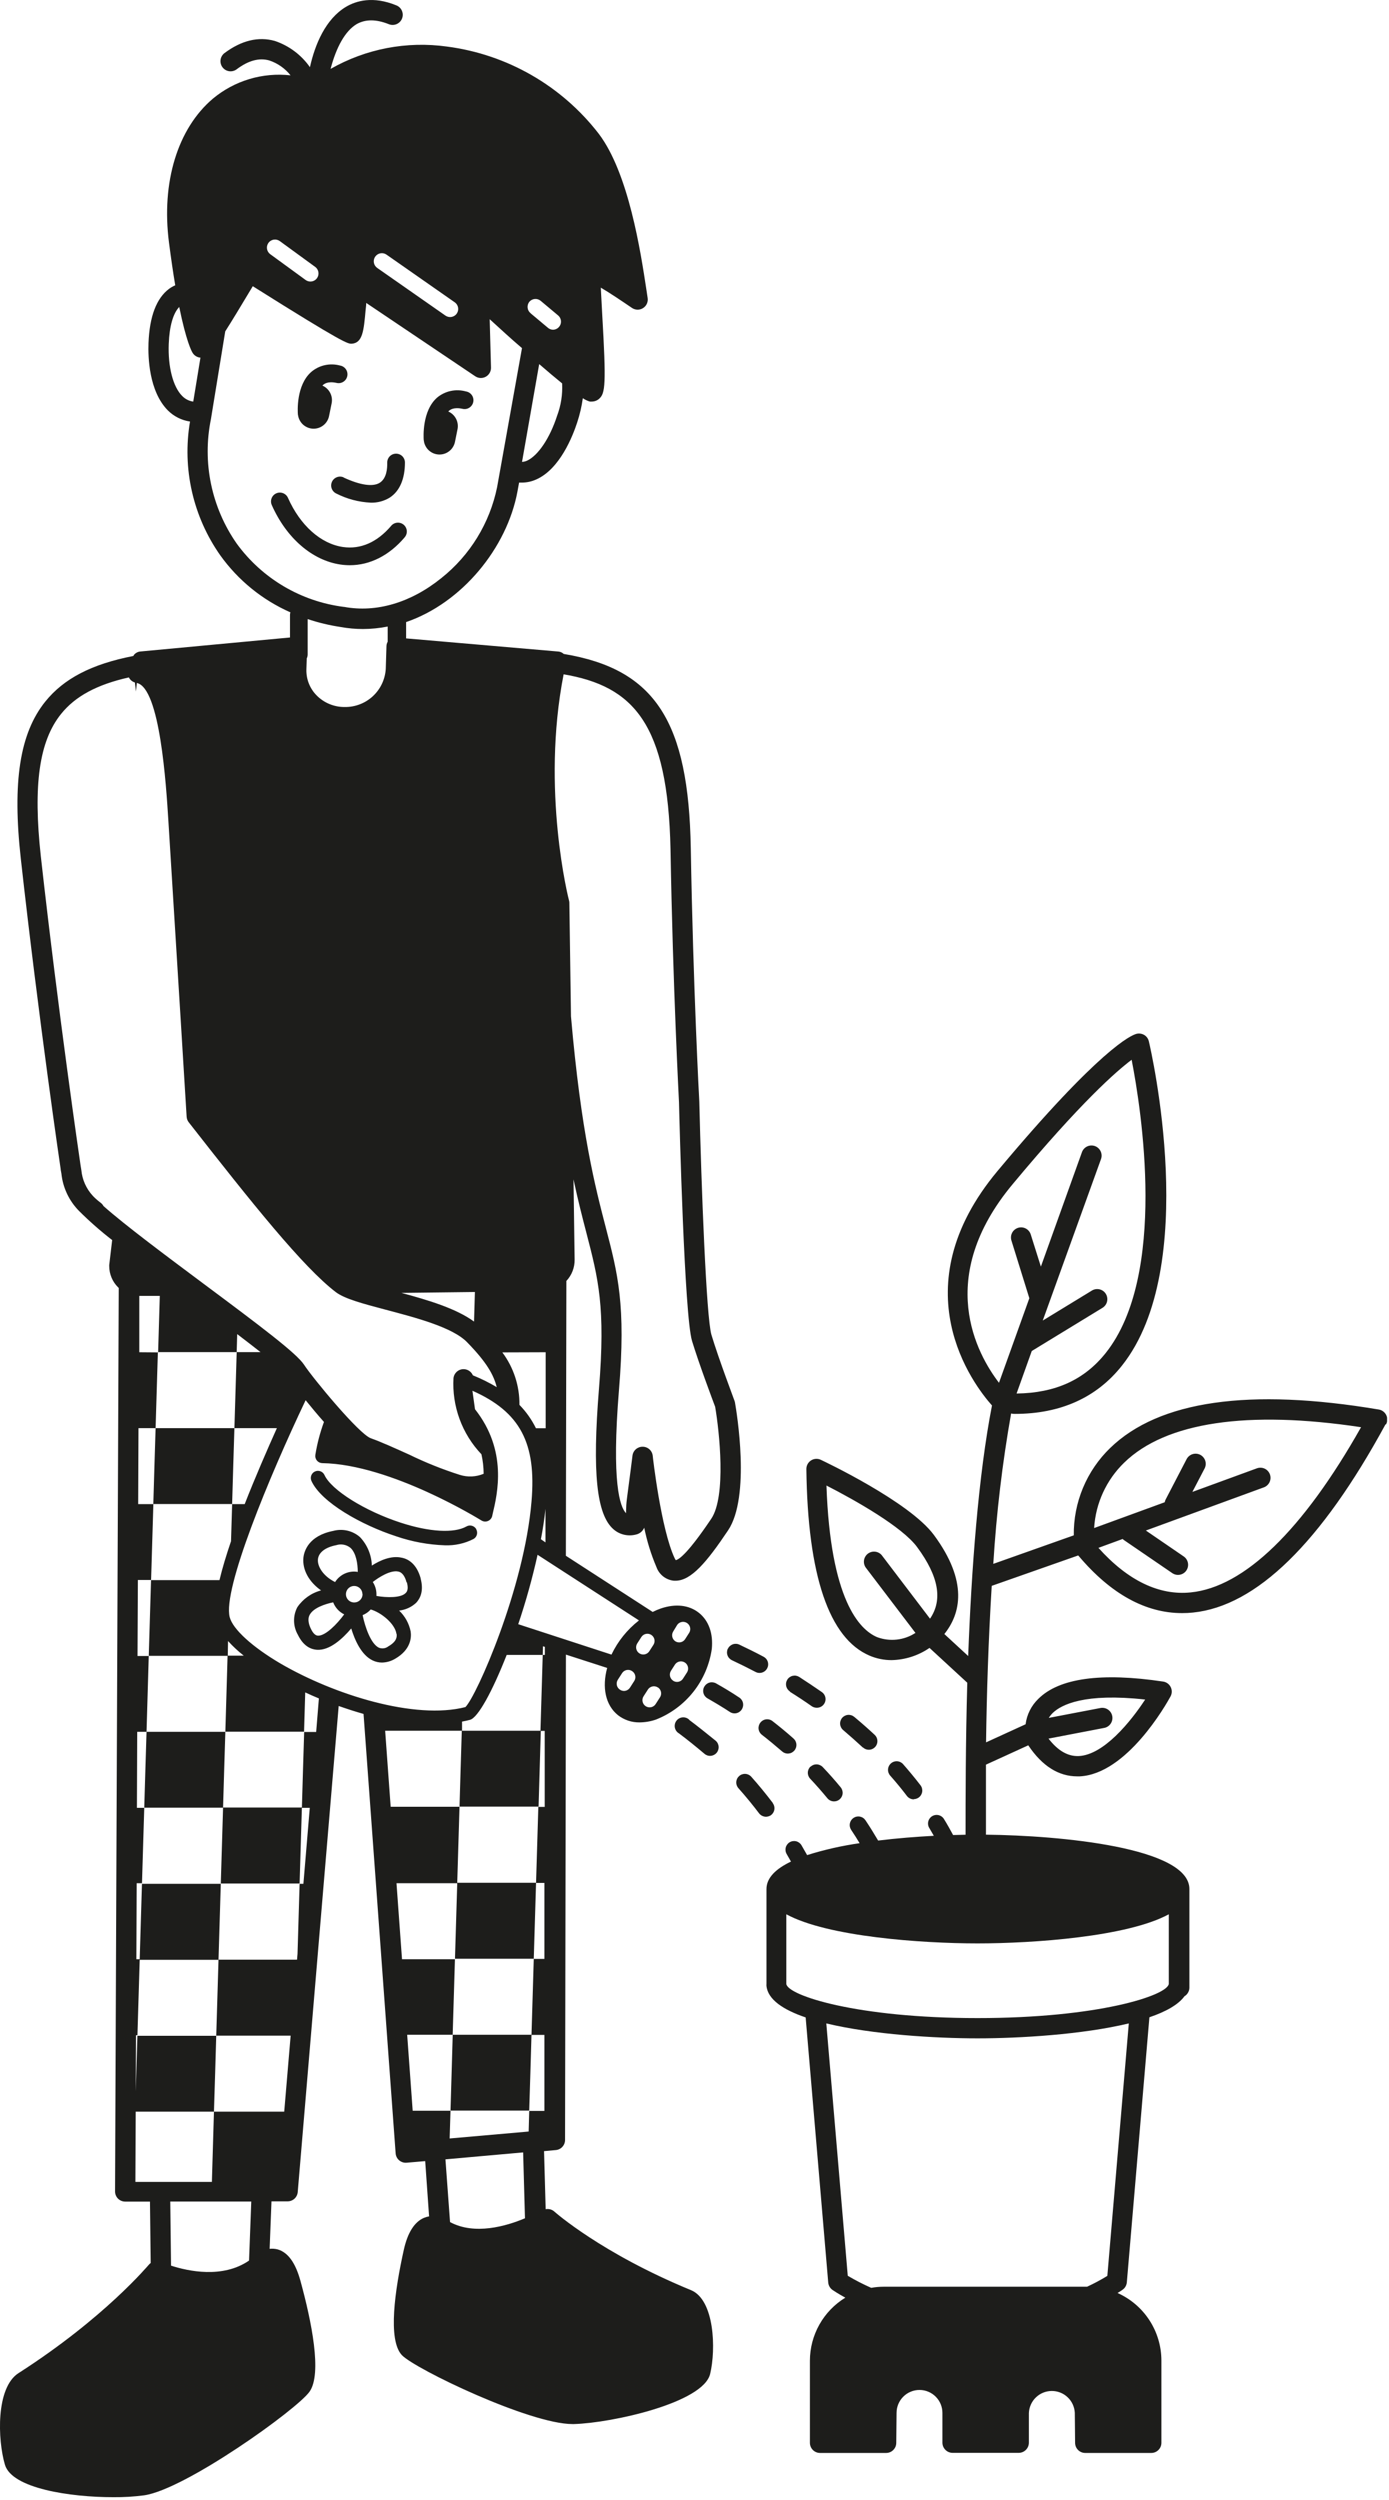 <svg width="353" height="635" viewBox="0 0 353 635" fill="none" xmlns="http://www.w3.org/2000/svg">
<g clip-path="url(#clip0_3731_24080)">
<path d="M87.334 121.288C91.579 123.257 94.86 123.72 96.571 122.575C98.282 121.43 98.436 118.946 98.41 117.505C98.405 117.21 98.459 116.916 98.567 116.642C98.676 116.367 98.838 116.117 99.043 115.905C99.249 115.694 99.494 115.525 99.766 115.408C100.037 115.292 100.328 115.23 100.623 115.227C100.921 115.222 101.217 115.276 101.494 115.386C101.77 115.496 102.023 115.66 102.236 115.868C102.449 116.076 102.618 116.325 102.734 116.599C102.851 116.874 102.911 117.168 102.913 117.466C102.913 121.546 101.627 124.711 99.054 126.384C97.602 127.277 95.92 127.724 94.217 127.671C91.169 127.529 88.187 126.739 85.469 125.355C85.2 125.23 84.959 125.055 84.758 124.837C84.558 124.619 84.402 124.364 84.299 124.087C84.197 123.809 84.151 123.513 84.163 123.218C84.175 122.922 84.245 122.631 84.369 122.363C84.493 122.094 84.669 121.852 84.887 121.652C85.104 121.451 85.359 121.295 85.637 121.193C85.915 121.091 86.21 121.044 86.505 121.056C86.801 121.068 87.091 121.138 87.36 121.262L87.334 121.288ZM102.772 136.55C102.981 136.329 103.144 136.068 103.25 135.782C103.356 135.496 103.402 135.191 103.387 134.886C103.372 134.582 103.295 134.284 103.16 134.01C103.026 133.736 102.838 133.492 102.607 133.293C102.376 133.094 102.107 132.944 101.816 132.853C101.525 132.761 101.219 132.729 100.915 132.759C100.612 132.79 100.318 132.881 100.051 133.028C99.784 133.176 99.55 133.376 99.362 133.616C95.825 137.734 91.644 139.587 87.141 138.931C81.507 138.108 76.284 133.436 73.183 126.449C73.064 126.178 72.891 125.934 72.677 125.73C72.463 125.526 72.211 125.367 71.935 125.26C71.659 125.154 71.365 125.103 71.069 125.11C70.773 125.118 70.482 125.183 70.212 125.303C69.941 125.423 69.697 125.595 69.494 125.81C69.29 126.024 69.13 126.276 69.024 126.552C68.918 126.828 68.867 127.123 68.874 127.418C68.881 127.714 68.947 128.005 69.067 128.276C72.797 136.692 79.358 142.329 86.498 143.384C87.286 143.501 88.081 143.562 88.878 143.564C93.998 143.564 98.874 141.119 102.784 136.55H102.772ZM107.737 112.1C107.893 113.022 108.366 113.861 109.074 114.472C109.782 115.082 110.681 115.427 111.616 115.445C112.551 115.463 113.463 115.154 114.194 114.572C114.926 113.989 115.431 113.17 115.623 112.254L116.279 108.998C116.454 108.097 116.317 107.163 115.892 106.35C115.466 105.536 114.777 104.891 113.938 104.52L114.067 104.366C114.362 104.121 115.237 103.349 117.488 103.825C117.784 103.904 118.092 103.922 118.395 103.878C118.698 103.834 118.988 103.728 119.248 103.568C119.509 103.408 119.734 103.196 119.91 102.946C120.086 102.696 120.21 102.413 120.273 102.114C120.336 101.814 120.337 101.505 120.277 101.205C120.216 100.905 120.096 100.621 119.922 100.369C119.748 100.118 119.525 99.904 119.265 99.742C119.006 99.579 118.717 99.471 118.415 99.424C117.16 99.072 115.838 99.029 114.563 99.3C113.288 99.572 112.098 100.148 111.095 100.981C107.236 104.353 107.634 111.045 107.686 111.791C107.712 111.842 107.737 111.958 107.75 112.048L107.737 112.1ZM75.756 105.524C75.906 106.45 76.377 107.294 77.085 107.908C77.794 108.522 78.696 108.868 79.634 108.885C80.571 108.902 81.485 108.589 82.215 108C82.946 107.412 83.446 106.585 83.629 105.665L84.285 102.423C84.465 101.521 84.33 100.585 83.904 99.77C83.478 98.956 82.787 98.311 81.944 97.944C81.988 97.89 82.035 97.838 82.086 97.79C82.369 97.545 83.243 96.773 85.495 97.249C85.788 97.325 86.095 97.34 86.395 97.294C86.695 97.249 86.982 97.142 87.24 96.983C87.498 96.823 87.721 96.612 87.896 96.364C88.07 96.116 88.193 95.835 88.256 95.538C88.32 95.241 88.322 94.935 88.264 94.637C88.206 94.339 88.088 94.056 87.918 93.805C87.748 93.553 87.529 93.339 87.274 93.175C87.019 93.01 86.733 92.899 86.434 92.848C85.175 92.499 83.85 92.463 82.574 92.744C81.299 93.024 80.111 93.612 79.114 94.457C75.255 97.828 75.641 104.507 75.705 105.267C75.713 105.354 75.73 105.44 75.756 105.524ZM232.252 456.969C232.717 456.955 233.166 456.798 233.538 456.519C233.997 456.163 234.297 455.64 234.371 455.063C234.446 454.487 234.29 453.905 233.937 453.443C232.548 451.642 231.056 449.84 229.512 448.077C229.126 447.642 228.584 447.378 228.004 447.343C227.423 447.308 226.853 447.505 226.418 447.891C225.983 448.276 225.719 448.819 225.684 449.399C225.649 449.98 225.846 450.55 226.231 450.986C227.711 452.658 229.139 454.383 230.464 456.133C230.671 456.411 230.941 456.636 231.252 456.79C231.563 456.944 231.905 457.023 232.252 457.021V456.969ZM219.31 443.831C219.712 444.214 220.247 444.427 220.803 444.422C221.241 444.422 221.669 444.289 222.031 444.042C222.393 443.795 222.672 443.445 222.833 443.038C222.994 442.63 223.029 442.183 222.933 441.756C222.837 441.328 222.615 440.939 222.295 440.639C220.623 439.082 218.873 437.538 217.085 436.058C216.863 435.874 216.608 435.736 216.334 435.652C216.059 435.567 215.77 435.537 215.484 435.564C215.198 435.591 214.92 435.674 214.666 435.808C214.412 435.943 214.187 436.126 214.004 436.347C213.82 436.569 213.683 436.824 213.598 437.099C213.513 437.373 213.484 437.662 213.51 437.948C213.537 438.234 213.62 438.513 213.755 438.767C213.889 439.021 214.072 439.246 214.293 439.429C216.017 440.909 217.702 442.389 219.31 443.882V443.831ZM200.721 429.675C202.638 430.872 204.516 432.107 206.304 433.368C206.684 433.624 207.133 433.759 207.591 433.754C208.058 433.76 208.514 433.616 208.894 433.344C209.273 433.072 209.555 432.685 209.699 432.24C209.843 431.796 209.841 431.317 209.693 430.874C209.545 430.431 209.259 430.047 208.877 429.778C207.025 428.491 205.082 427.204 203.101 425.917C202.857 425.765 202.585 425.663 202.302 425.615C202.018 425.568 201.728 425.578 201.448 425.643C201.167 425.708 200.903 425.828 200.669 425.995C200.435 426.162 200.237 426.374 200.084 426.619C199.932 426.863 199.83 427.134 199.783 427.418C199.736 427.702 199.745 427.992 199.81 428.273C199.875 428.553 199.995 428.818 200.162 429.051C200.33 429.285 200.541 429.484 200.786 429.636L200.721 429.675ZM184.962 418.762C184.716 419.29 184.689 419.893 184.887 420.441C185.084 420.988 185.491 421.435 186.017 421.683C188.024 422.623 190.044 423.627 192.012 424.656C192.324 424.825 192.673 424.914 193.028 424.913C193.428 424.913 193.82 424.804 194.162 424.598C194.504 424.391 194.784 424.096 194.971 423.742C195.105 423.489 195.188 423.212 195.215 422.926C195.242 422.641 195.212 422.353 195.127 422.079C195.042 421.805 194.904 421.551 194.72 421.33C194.537 421.11 194.312 420.928 194.057 420.795C192.025 419.714 189.941 418.685 187.87 417.707C187.337 417.468 186.732 417.45 186.187 417.658C185.642 417.866 185.201 418.281 184.962 418.814V418.762ZM205.983 448.682C205.562 449.08 205.316 449.629 205.3 450.208C205.283 450.787 205.496 451.349 205.893 451.771C207.411 453.379 208.89 455.065 210.28 456.751C210.486 456.997 210.744 457.194 211.035 457.33C211.326 457.466 211.644 457.536 211.965 457.536C212.477 457.54 212.974 457.362 213.367 457.034C213.811 456.663 214.091 456.131 214.144 455.555C214.197 454.978 214.019 454.404 213.65 453.958C212.196 452.195 210.665 450.458 209.083 448.811C208.681 448.391 208.13 448.147 207.549 448.133C206.968 448.118 206.405 448.334 205.983 448.733V448.682ZM188.513 434.179C188.671 433.939 188.779 433.669 188.832 433.387C188.885 433.104 188.882 432.814 188.822 432.533C188.762 432.251 188.647 431.985 188.484 431.748C188.32 431.512 188.112 431.31 187.87 431.155C185.94 429.868 184.01 428.697 181.978 427.564C181.472 427.281 180.875 427.208 180.316 427.362C179.757 427.516 179.282 427.885 178.993 428.388C178.849 428.638 178.756 428.913 178.72 429.199C178.683 429.485 178.704 429.775 178.781 430.053C178.857 430.331 178.988 430.591 179.166 430.817C179.344 431.044 179.565 431.233 179.817 431.374C181.721 432.467 183.676 433.626 185.49 434.822C185.73 434.982 185.999 435.092 186.282 435.146C186.564 435.2 186.855 435.197 187.137 435.137C187.418 435.077 187.685 434.961 187.921 434.797C188.158 434.632 188.359 434.422 188.513 434.179ZM193.234 437.538C193.057 437.765 192.927 438.025 192.85 438.302C192.774 438.58 192.753 438.87 192.789 439.156C192.824 439.441 192.916 439.717 193.059 439.967C193.202 440.218 193.392 440.437 193.62 440.613C195.357 441.965 197.081 443.393 198.766 444.847C198.981 445.037 199.232 445.183 199.504 445.276C199.775 445.369 200.063 445.408 200.35 445.39C200.636 445.372 200.917 445.298 201.175 445.172C201.433 445.045 201.663 444.87 201.853 444.654C202.043 444.439 202.189 444.188 202.282 443.916C202.375 443.644 202.414 443.357 202.396 443.07C202.378 442.783 202.304 442.503 202.178 442.244C202.052 441.986 201.876 441.756 201.66 441.566C199.949 440.047 198.161 438.567 196.347 437.164C196.12 436.981 195.858 436.844 195.577 436.763C195.296 436.682 195.002 436.659 194.712 436.693C194.422 436.728 194.141 436.821 193.888 436.966C193.634 437.111 193.412 437.305 193.234 437.538ZM196.399 457.935C194.675 455.657 192.848 453.431 190.944 451.294C190.754 451.077 190.523 450.899 190.264 450.772C190.005 450.644 189.723 450.569 189.435 450.551C189.147 450.533 188.858 450.573 188.585 450.667C188.312 450.761 188.06 450.909 187.845 451.101C187.629 451.293 187.453 451.525 187.328 451.786C187.203 452.046 187.13 452.328 187.115 452.617C187.099 452.905 187.141 453.194 187.237 453.466C187.334 453.738 187.483 453.989 187.677 454.203C189.503 456.249 191.266 458.398 192.913 460.573C193.267 461.033 193.788 461.335 194.363 461.415C194.938 461.494 195.521 461.344 195.987 460.997C196.435 460.649 196.729 460.138 196.806 459.576C196.883 459.013 196.737 458.442 196.399 457.986V457.935ZM175.147 436.778C174.921 436.567 174.653 436.406 174.361 436.306C174.069 436.206 173.759 436.168 173.451 436.197C173.143 436.225 172.845 436.319 172.576 436.471C172.307 436.623 172.073 436.83 171.89 437.079C171.707 437.328 171.579 437.613 171.514 437.916C171.449 438.218 171.449 438.53 171.513 438.833C171.578 439.135 171.706 439.42 171.889 439.669C172.072 439.919 172.305 440.126 172.574 440.279C174.748 441.9 176.896 443.65 179.006 445.426C179.441 445.81 180.011 446.006 180.59 445.969C181.169 445.933 181.71 445.668 182.094 445.233C182.477 444.798 182.673 444.228 182.637 443.649C182.6 443.07 182.336 442.529 181.901 442.145C179.662 440.343 177.411 438.516 175.147 436.83V436.778ZM121.039 388.392C120.801 387.971 120.406 387.662 119.941 387.532C119.476 387.401 118.978 387.461 118.556 387.697C115.404 389.486 109.139 389.125 101.832 386.745C92.725 383.785 84.208 378.47 82.459 374.635C82.359 374.418 82.218 374.223 82.042 374.06C81.867 373.898 81.662 373.771 81.438 373.688C81.214 373.605 80.976 373.567 80.737 373.576C80.498 373.585 80.264 373.641 80.047 373.741C79.829 373.841 79.634 373.982 79.472 374.157C79.309 374.332 79.183 374.538 79.1 374.762C79.017 374.986 78.979 375.224 78.988 375.463C78.997 375.702 79.053 375.937 79.153 376.154C81.635 381.597 91.875 387.35 100.713 390.219C104.699 391.584 108.865 392.351 113.076 392.497C115.596 392.589 118.098 392.036 120.344 390.888C120.757 390.653 121.061 390.265 121.191 389.808C121.321 389.351 121.266 388.861 121.039 388.443V388.392ZM106.888 400.887C107.763 404.143 106.76 406.035 105.756 407.103C104.564 408.207 103.048 408.897 101.434 409.072C102.936 410.499 103.96 412.355 104.367 414.387C104.598 415.983 104.367 418.994 100.507 421.259C99.474 421.898 98.288 422.249 97.073 422.275C96.244 422.273 95.426 422.084 94.68 421.722C91.824 420.345 90.164 416.574 89.264 413.615C87.077 416.188 83.809 419.238 80.555 419.032C79.14 418.942 77.159 418.222 75.718 415.249C75.101 414.189 74.762 412.99 74.733 411.764C74.703 410.537 74.985 409.324 75.55 408.236C76.982 406.124 79.13 404.601 81.597 403.95C78.548 401.814 76.811 398.738 77.107 395.65C77.274 394.016 78.394 390.065 84.71 388.829C85.886 388.515 87.121 388.496 88.306 388.774C89.492 389.053 90.589 389.62 91.502 390.425C93.351 392.383 94.418 394.952 94.5 397.645C96.622 396.28 99.44 395.071 102 395.624C103.672 395.92 105.885 397.13 106.927 400.939L106.888 400.887ZM92.107 404.851C92.094 404.438 91.96 404.037 91.72 403.7C91.48 403.363 91.146 403.104 90.76 402.956C90.373 402.809 89.952 402.779 89.549 402.87C89.145 402.961 88.778 403.169 88.493 403.469C88.207 403.769 88.017 404.146 87.946 404.553C87.874 404.961 87.925 405.38 88.091 405.759C88.257 406.138 88.532 406.459 88.88 406.682C89.229 406.905 89.635 407.02 90.049 407.013C90.606 407.01 91.139 406.786 91.532 406.39C91.925 405.995 92.146 405.46 92.146 404.903L92.107 404.851ZM85.173 401.801C85.696 400.984 86.418 400.314 87.27 399.852C88.123 399.391 89.079 399.154 90.049 399.163C90.342 399.166 90.635 399.196 90.923 399.253C90.923 397.207 90.512 394.466 89.071 393.14C88.573 392.735 87.981 392.46 87.35 392.341C86.719 392.222 86.068 392.262 85.456 392.458C82.665 392.999 80.966 394.312 80.799 396.062C80.632 397.812 82.098 400.334 85.212 401.853L85.173 401.801ZM87.476 410.037C86.188 409.406 85.187 408.312 84.671 406.974C82.639 407.399 79.719 408.351 78.741 410.089C78.548 410.436 77.943 411.491 79.011 413.705C79.551 414.829 80.143 415.408 80.786 415.442H80.889C82.729 415.442 85.546 412.637 87.476 410.037ZM100.752 414.979C100.379 412.405 96.892 409.561 94.217 408.789C93.65 409.421 92.946 409.914 92.158 410.23C92.789 413.293 94.255 417.514 96.275 418.492C96.671 418.657 97.105 418.713 97.53 418.654C97.955 418.596 98.357 418.424 98.694 418.157C100.816 416.948 100.906 415.764 100.79 414.979H100.752ZM103.325 401.904C102.656 399.446 101.549 399.227 101.176 399.15C99.234 398.751 96.275 400.604 94.744 401.814C95.344 402.733 95.665 403.805 95.67 404.903C95.67 405.057 95.67 405.198 95.67 405.353C98.32 405.816 101.897 405.868 103.093 404.619C103.672 404.079 103.749 403.178 103.402 401.904H103.325ZM352.11 361.779C335.759 391.854 319.28 407.94 303.186 409.574C302.268 409.672 301.344 409.719 300.421 409.715C291.145 409.715 282.32 404.864 274.177 395.251C274.117 395.195 274.061 395.135 274.01 395.071L252.037 402.792C251.188 416.652 250.751 430.576 250.597 442.544L260.644 437.949C260.953 435.501 262.087 433.232 263.86 431.515C269.134 426.239 279.812 424.746 295.596 427.101C296.007 427.162 296.396 427.321 296.732 427.565C297.067 427.809 297.339 428.131 297.523 428.502C297.707 428.874 297.799 429.284 297.791 429.699C297.783 430.114 297.674 430.521 297.475 430.884C296.381 432.892 286.385 450.587 274.396 451.179H273.765C269.07 451.179 264.902 448.605 261.364 443.354V443.277L250.571 448.206C250.571 455.168 250.571 461.255 250.571 465.99C269.572 466.196 302.273 469.246 302.273 479.786C302.273 479.786 302.273 479.786 302.273 479.85V504.893C302.261 505.325 302.141 505.747 301.922 506.121C301.704 506.494 301.396 506.806 301.025 507.029C299.443 509.191 296.265 510.954 292.11 512.369L286.373 579.699C286.34 580.068 286.227 580.427 286.043 580.749C285.858 581.071 285.607 581.349 285.305 581.565C285.215 581.629 284.79 581.938 284.018 582.401C287.332 583.881 290.146 586.288 292.123 589.331C294.1 592.375 295.154 595.926 295.159 599.555V620.454C295.159 621.137 294.888 621.791 294.405 622.274C293.923 622.757 293.268 623.028 292.586 623.028H275.798C275.116 623.028 274.461 622.757 273.979 622.274C273.496 621.791 273.225 621.137 273.225 620.454L273.148 612.81C273.067 611.31 272.411 609.898 271.316 608.869C270.222 607.839 268.773 607.272 267.271 607.283C265.769 607.295 264.329 607.885 263.25 608.931C262.172 609.977 261.538 611.399 261.48 612.9V620.415C261.48 620.755 261.413 621.091 261.283 621.405C261.153 621.719 260.962 622.003 260.721 622.243C260.241 622.726 259.588 622.999 258.907 623.002H242.08C241.399 622.999 240.747 622.726 240.266 622.243C240.026 622.003 239.835 621.719 239.704 621.405C239.574 621.091 239.507 620.755 239.507 620.415V612.887C239.516 611.341 238.91 609.855 237.823 608.756C236.736 607.656 235.258 607.034 233.712 607.026C232.166 607.017 230.681 607.623 229.582 608.71C228.483 609.797 227.861 611.277 227.852 612.823L227.775 620.454C227.775 621.137 227.504 621.791 227.022 622.274C226.539 622.757 225.885 623.028 225.202 623.028H208.401C207.719 623.028 207.065 622.757 206.582 622.274C206.1 621.791 205.828 621.137 205.828 620.454V599.594C205.834 596.378 206.665 593.217 208.242 590.414C209.819 587.611 212.088 585.259 214.834 583.585C212.878 582.517 211.746 581.745 211.579 581.629C211.269 581.413 211.01 581.132 210.821 580.805C210.632 580.478 210.518 580.114 210.485 579.737L204.748 512.408C199.023 510.465 195.151 507.853 194.791 504.429C194.771 504.258 194.771 504.086 194.791 503.915V479.799C194.791 476.955 197.171 474.651 201.017 472.824C200.657 472.18 200.297 471.537 199.924 470.906C199.629 470.406 199.544 469.81 199.689 469.247C199.834 468.685 200.196 468.203 200.696 467.908C201.195 467.613 201.792 467.528 202.354 467.673C202.916 467.818 203.398 468.18 203.693 468.68C204.169 469.491 204.645 470.34 205.121 471.177C209.478 469.808 213.94 468.797 218.461 468.152C217.767 467.007 217.059 465.875 216.313 464.768C216.153 464.529 216.042 464.261 215.986 463.979C215.93 463.697 215.93 463.406 215.986 463.124C216.043 462.842 216.154 462.574 216.313 462.335C216.473 462.096 216.679 461.891 216.918 461.731C217.157 461.571 217.425 461.46 217.707 461.404C217.989 461.348 218.279 461.348 218.561 461.404C218.843 461.461 219.111 461.572 219.35 461.731C219.589 461.891 219.794 462.097 219.954 462.336C221.086 464.022 222.153 465.759 223.17 467.483C227.929 466.904 232.792 466.518 237.321 466.274L236.214 464.369C236.051 464.124 235.94 463.848 235.886 463.559C235.832 463.269 235.837 462.972 235.901 462.685C235.964 462.397 236.085 462.126 236.256 461.886C236.428 461.647 236.645 461.444 236.896 461.291C237.148 461.138 237.427 461.037 237.718 460.994C238.009 460.951 238.306 460.968 238.591 461.042C238.875 461.117 239.142 461.248 239.375 461.429C239.607 461.609 239.801 461.834 239.945 462.091C240.742 463.378 241.489 464.729 242.222 466.081L245.387 466.003C245.387 456.995 245.387 442.994 245.824 427.397L236.227 418.556C233.382 420.509 230.028 421.587 226.579 421.658C224.665 421.661 222.77 421.276 221.008 420.525C210.717 416.15 205.262 400.205 204.928 373.13C204.924 372.694 205.03 372.265 205.237 371.881C205.444 371.498 205.744 371.174 206.111 370.939C206.477 370.703 206.897 370.565 207.331 370.536C207.766 370.507 208.2 370.589 208.594 370.775C209.508 371.199 231.133 381.443 237.346 389.872C246.133 401.75 244.113 409.896 239.996 415.03L246.055 420.615C246.879 398.738 248.628 374.777 252.102 356.979C247.368 351.664 228.611 327.201 253.53 297.397C279.606 266.229 287.505 262.934 288.817 262.587C289.489 262.42 290.199 262.522 290.798 262.87C291.091 263.049 291.346 263.284 291.547 263.562C291.748 263.841 291.892 264.157 291.969 264.492C292.522 266.808 305.142 321.68 285.138 346.852C278.705 354.985 269.507 359.116 257.929 359.116C257.604 359.128 257.279 359.093 256.964 359.013C254.733 371.648 253.221 384.4 252.436 397.207L272.891 389.962C272.84 385.832 273.633 381.735 275.221 377.922C276.81 374.109 279.16 370.661 282.127 367.789C294.529 355.757 317.504 352.475 350.412 358.009C350.817 358.077 351.201 358.241 351.53 358.488C351.859 358.735 352.124 359.057 352.303 359.428C352.482 359.798 352.57 360.206 352.559 360.618C352.547 361.029 352.437 361.432 352.238 361.792L352.11 361.779ZM232.625 414.708L220.147 398.314C219.924 398.047 219.758 397.737 219.658 397.404C219.559 397.071 219.528 396.722 219.567 396.376C219.606 396.031 219.714 395.697 219.886 395.395C220.058 395.093 220.289 394.828 220.565 394.618C220.842 394.408 221.158 394.255 221.495 394.17C221.832 394.085 222.182 394.07 222.525 394.124C222.869 394.178 223.197 394.302 223.491 394.486C223.786 394.671 224.039 394.914 224.237 395.199L236.356 411.131C239.636 406.331 238.556 400.36 233.088 392.96C229.319 387.813 217.355 381.057 210.035 377.312C211.039 406.382 218.436 413.923 222.9 415.815C224.505 416.417 226.23 416.631 227.934 416.438C229.637 416.246 231.271 415.653 232.702 414.708H232.625ZM267.578 435.041C267.181 435.427 266.831 435.859 266.536 436.328L279.657 433.819C279.989 433.755 280.331 433.758 280.661 433.826C280.992 433.895 281.307 434.028 281.586 434.218C281.866 434.408 282.105 434.651 282.291 434.934C282.476 435.216 282.604 435.533 282.668 435.865C282.731 436.197 282.728 436.538 282.66 436.869C282.591 437.2 282.458 437.515 282.269 437.794C282.079 438.074 281.835 438.313 281.553 438.499C281.27 438.685 280.954 438.813 280.622 438.876L266.471 441.591C268.877 444.693 271.411 446.147 274.19 446.018C280.506 445.709 287.325 437.332 291.029 431.67C275.592 429.958 269.752 432.982 267.578 435.041ZM253.877 351.227L261.596 329.736L257.042 315.079C256.839 314.427 256.903 313.721 257.22 313.116C257.537 312.512 258.082 312.058 258.733 311.855C259.385 311.652 260.091 311.716 260.695 312.034C261.299 312.351 261.753 312.895 261.956 313.547L264.529 321.706L274.962 292.648C275.192 292.005 275.668 291.48 276.286 291.188C276.904 290.896 277.612 290.861 278.255 291.091C278.898 291.322 279.424 291.798 279.715 292.416C280.007 293.034 280.042 293.742 279.812 294.386L265.005 335.411L277.535 327.767C278.116 327.423 278.809 327.321 279.465 327.484C280.121 327.647 280.686 328.061 281.039 328.637C281.392 329.213 281.504 329.905 281.352 330.563C281.199 331.222 280.794 331.793 280.223 332.155L262.213 343.145L258.354 353.942C268.208 353.814 275.579 350.468 281.008 343.647C296.754 323.881 290.013 281.568 287.595 269.176C283.735 272.071 274.73 279.908 257.389 300.73C237.501 324.55 248.281 343.917 253.89 351.227H253.877ZM286.874 513.927C275.078 516.771 259.049 517.723 248.435 517.723C237.822 517.723 221.78 516.771 209.997 513.927L215.451 578.026C217.374 579.164 219.363 580.187 221.407 581.089C222.456 580.902 223.519 580.807 224.585 580.805H276.274C278.042 579.99 279.76 579.07 281.42 578.052L286.874 513.927ZM297.037 503.902V486.207C286.591 491.908 262.663 493.607 248.435 493.607C234.207 493.607 210.267 491.908 199.834 486.207V503.915C200.245 506.849 217.767 512.575 248.435 512.575C279.104 512.575 296.613 506.849 297.037 503.902ZM345.922 362.5C317.041 358.137 296.252 361.213 285.691 371.508C281.166 375.896 278.445 381.817 278.062 388.109L295.995 381.559C296.043 381.332 296.116 381.112 296.214 380.902L301.565 370.607C301.722 370.307 301.936 370.041 302.195 369.824C302.454 369.606 302.753 369.442 303.076 369.341C303.398 369.239 303.738 369.202 304.074 369.232C304.411 369.261 304.739 369.357 305.039 369.513C305.339 369.67 305.605 369.884 305.822 370.143C306.039 370.402 306.203 370.702 306.305 371.024C306.406 371.347 306.443 371.686 306.414 372.023C306.384 372.36 306.289 372.688 306.132 372.988L303.032 378.933L319.434 372.937C320.076 372.703 320.784 372.733 321.402 373.022C322.021 373.31 322.5 373.833 322.734 374.474C322.968 375.116 322.937 375.824 322.649 376.443C322.36 377.062 321.838 377.541 321.197 377.775L291.21 388.739L300.819 395.315C301.099 395.505 301.339 395.749 301.524 396.031C301.71 396.314 301.838 396.63 301.901 396.963C301.965 397.295 301.962 397.636 301.893 397.968C301.825 398.299 301.691 398.613 301.501 398.893C301.116 399.456 300.522 399.843 299.851 399.968C299.181 400.094 298.488 399.948 297.925 399.562L285.575 391.12C285.479 391.05 285.389 390.972 285.305 390.888L279.156 393.14C286.63 401.467 294.593 405.289 302.646 404.452C316.231 403.075 331.141 388.636 345.896 362.5H345.922ZM56.691 459.093L56.112 478.396H76.142L76.721 459.093H56.691ZM180.473 602.965C178.697 610.301 155.554 615.41 145.855 615.693H145.507C134.662 615.693 105.627 601.781 102.141 598.191C98.488 594.331 100.379 581.552 102.617 571.463C103.582 567.087 105.319 564.346 107.763 563.304C108.175 563.131 108.607 563.01 109.049 562.944L108.059 548.904L103.389 549.303C103.045 549.34 102.697 549.307 102.365 549.207C102.034 549.106 101.727 548.94 101.461 548.717C101.196 548.495 100.978 548.222 100.821 547.913C100.663 547.605 100.57 547.268 100.546 546.922L92.39 435.324C90.267 434.719 88.145 434.037 86.074 433.304L75.666 556.767C75.611 557.411 75.316 558.01 74.84 558.447C74.363 558.883 73.74 559.124 73.093 559.122H68.99C68.996 559.16 68.996 559.199 68.99 559.237L68.526 571.18C69.234 571.097 69.951 571.154 70.636 571.347C73.209 572.132 75.087 574.719 76.348 579.287C79.178 589.582 81.893 602.927 78.664 607.469C75.435 612.012 47.107 632.28 36.648 633.786C34.043 634.128 31.416 634.287 28.788 634.262C17.815 634.262 3.059 632.049 1.258 626.039C-0.62 619.682 -1.07 606.466 4.693 602.76C26.678 588.668 37.703 575.298 37.819 575.233C37.958 575.063 38.118 574.912 38.295 574.783L38.115 559.34C38.115 559.34 38.115 559.237 38.115 559.186H31.811C31.129 559.186 30.475 558.915 29.992 558.432C29.51 557.949 29.239 557.295 29.239 556.612L30.178 327.124L30.023 326.982C29.304 326.276 28.733 325.432 28.344 324.502C27.956 323.572 27.757 322.573 27.759 321.565C27.752 321.479 27.752 321.393 27.759 321.307L28.505 314.963C25.544 312.675 22.73 310.204 20.079 307.563C17.551 304.999 15.972 301.649 15.602 298.066C15.538 297.719 15.486 297.397 15.422 297.088C15.422 297.088 15.422 296.998 15.422 296.959C15.358 296.586 9.878 259.305 5.298 218.19C3.111 198.591 5.028 186.25 11.511 178.194C16.22 172.351 23.27 168.684 33.883 166.612C33.931 166.513 33.987 166.419 34.05 166.329C34.44 165.85 35.005 165.544 35.619 165.479L73.698 161.915V156.175C73.7 155.957 73.734 155.74 73.801 155.532C66.688 152.394 60.545 147.409 56.009 141.093C49.043 131.217 46.268 118.985 48.291 107.068C46.157 106.756 44.18 105.763 42.656 104.237C37.819 99.347 37.613 90.648 37.742 87.122C37.999 80.378 39.762 75.746 42.978 73.352C43.463 73.001 43.985 72.704 44.534 72.464C44.02 69.401 43.492 65.837 42.952 61.654C40.958 46.328 45.126 32.661 54.105 25.056C56.827 22.79 59.977 21.098 63.368 20.081C66.76 19.064 70.321 18.742 73.84 19.136C72.443 17.378 70.566 16.063 68.436 15.353C65.864 14.632 63.149 15.353 60.139 17.605C59.591 18.012 58.904 18.186 58.229 18.087C57.553 17.988 56.945 17.625 56.537 17.077C56.129 16.529 55.956 15.842 56.055 15.166C56.154 14.49 56.517 13.882 57.064 13.474C61.387 10.257 65.683 9.227 69.852 10.398C73.458 11.612 76.581 13.948 78.767 17.064C80.053 11.26 82.742 4.852 87.9 1.75C90.473 0.219 94.757 -1.094 100.765 1.377C101.396 1.638 101.898 2.139 102.159 2.771C102.421 3.402 102.422 4.111 102.161 4.742C101.9 5.374 101.398 5.876 100.768 6.137C100.137 6.399 99.428 6.4 98.796 6.139C95.555 4.852 92.879 4.852 90.615 6.139C87.733 7.876 85.469 11.942 84.015 17.502C92.98 12.391 103.385 10.395 113.603 11.827C128.897 13.818 142.776 21.797 152.197 34.012C159.787 44.063 162.81 63.945 164.263 73.494L164.585 75.63C164.674 76.129 164.613 76.644 164.411 77.109C164.208 77.574 163.873 77.969 163.447 78.243C163.021 78.519 162.523 78.661 162.016 78.654C161.509 78.647 161.015 78.49 160.597 78.204C157.947 76.402 154.898 74.343 152.686 73.056C152.776 74.986 152.917 77.431 153.033 79.581C154.088 97.738 153.83 99.9 152.261 101.29C151.748 101.741 151.091 101.992 150.409 101.998C150.242 102.011 150.074 102.011 149.907 101.998C149.268 101.809 148.664 101.518 148.119 101.136C147.83 103.225 147.352 105.284 146.691 107.287C145.559 110.762 142.291 119.139 136.258 121.79C135.117 122.305 133.881 122.572 132.63 122.575C132.394 122.588 132.158 122.588 131.922 122.575L131.511 124.814C128.861 139.137 117.437 153.125 103.209 158.003V162.146L141.982 165.492C142.464 165.555 142.913 165.766 143.269 166.097C166.631 169.958 175.005 183.406 175.558 215.475C176.163 250.902 177.694 279.445 177.72 279.741C178.234 301.245 179.495 334.703 180.807 339.04C182.634 345.114 186.622 355.602 186.66 355.77C186.717 355.92 186.76 356.075 186.789 356.233C187.214 358.652 190.79 380.117 185.04 388.688C179.624 396.769 175.649 401.492 171.661 401.492H171.287C170.295 401.398 169.35 401.024 168.562 400.414C167.774 399.803 167.176 398.981 166.836 398.043C165.462 394.816 164.419 391.457 163.723 388.019C163.535 388.47 163.238 388.867 162.859 389.175C162.479 389.483 162.029 389.691 161.549 389.782C160.565 390.028 159.535 390.031 158.549 389.791C157.563 389.552 156.65 389.076 155.889 388.405C151.592 384.634 150.499 373.979 152.222 352.745C153.908 331.95 152.068 324.859 149.019 313.11C148.016 309.249 146.897 304.951 145.752 299.546L146.035 319.917C146.071 321.932 145.318 323.881 143.938 325.348L143.809 395.148L165.872 409.419C166.537 409.082 167.225 408.79 167.93 408.544C171.686 407.258 175.121 407.656 177.617 409.638C180.112 411.62 181.283 414.876 180.897 418.814C180.328 422.784 178.719 426.534 176.234 429.682C173.748 432.83 170.475 435.265 166.746 436.74C165.406 437.208 163.998 437.456 162.578 437.473C160.584 437.511 158.637 436.867 157.059 435.646C153.843 433.072 152.969 428.517 154.306 423.639L143.822 420.255L143.603 543.525C143.606 544.171 143.365 544.795 142.929 545.271C142.492 545.748 141.893 546.043 141.249 546.098L138.264 546.369L138.676 561.116C139.067 561.039 139.47 561.053 139.854 561.158C140.238 561.263 140.592 561.456 140.889 561.721C141.005 561.824 152.801 572.299 175.623 581.681C181.592 584.151 181.991 596.673 180.473 602.965ZM50.941 90.841C50.523 90.808 50.119 90.674 49.765 90.45C49.411 90.225 49.117 89.918 48.908 89.554C48.69 89.206 47.326 86.684 45.551 77.972C44.007 79.568 43.055 82.836 42.888 87.328C42.656 93.17 43.968 98.24 46.297 100.569C47.05 101.349 48.041 101.856 49.114 102.011L50.941 90.841ZM160.649 424.45C160.446 424.311 160.217 424.214 159.976 424.165C159.735 424.117 159.487 424.118 159.246 424.168C159.006 424.219 158.778 424.318 158.577 424.459C158.375 424.601 158.205 424.781 158.076 424.991L157.034 426.612C156.896 426.816 156.802 427.045 156.755 427.287C156.709 427.528 156.712 427.776 156.763 428.017C156.815 428.257 156.914 428.484 157.056 428.685C157.197 428.886 157.378 429.056 157.587 429.186C157.882 429.377 158.226 429.479 158.577 429.482C158.883 429.481 159.184 429.403 159.452 429.254C159.72 429.106 159.945 428.892 160.108 428.632L161.15 427.011C161.29 426.811 161.387 426.586 161.437 426.347C161.488 426.109 161.489 425.863 161.443 425.624C161.396 425.385 161.301 425.158 161.165 424.956C161.028 424.755 160.853 424.582 160.649 424.45ZM171.609 416.858C171.9 417.047 172.239 417.149 172.587 417.154C172.895 417.155 173.199 417.078 173.469 416.929C173.739 416.78 173.967 416.565 174.131 416.304L175.173 414.683C175.411 414.275 175.483 413.791 175.373 413.332C175.262 412.873 174.979 412.475 174.581 412.22C174.184 411.966 173.703 411.875 173.24 411.967C172.777 412.059 172.368 412.327 172.098 412.714L171.094 414.374C170.842 414.774 170.755 415.256 170.851 415.72C170.947 416.183 171.219 416.591 171.609 416.858ZM171.069 426.895C171.36 427.084 171.699 427.187 172.046 427.191C172.355 427.192 172.658 427.115 172.928 426.967C173.198 426.818 173.426 426.603 173.59 426.342L174.632 424.72C174.871 424.313 174.942 423.829 174.832 423.37C174.722 422.911 174.438 422.512 174.041 422.258C173.643 422.003 173.163 421.912 172.7 422.004C172.237 422.096 171.828 422.364 171.558 422.751L170.516 424.373C170.388 424.576 170.301 424.803 170.261 425.04C170.221 425.277 170.228 425.52 170.282 425.754C170.336 425.989 170.435 426.21 170.575 426.406C170.714 426.602 170.891 426.768 171.094 426.895H171.069ZM167.209 428.607C167.006 428.47 166.776 428.375 166.535 428.328C166.294 428.282 166.046 428.284 165.805 428.336C165.565 428.388 165.338 428.487 165.137 428.629C164.936 428.771 164.766 428.951 164.637 429.16L163.595 430.782C163.454 430.983 163.355 431.212 163.305 431.452C163.255 431.693 163.253 431.942 163.301 432.183C163.349 432.424 163.445 432.654 163.584 432.857C163.723 433.06 163.901 433.233 164.108 433.366C164.315 433.499 164.547 433.588 164.79 433.629C165.032 433.67 165.28 433.661 165.52 433.604C165.759 433.546 165.984 433.441 166.181 433.294C166.379 433.148 166.545 432.963 166.669 432.75L167.711 431.129C167.979 430.73 168.079 430.242 167.99 429.77C167.901 429.298 167.63 428.88 167.235 428.607H167.209ZM163.029 415.738L161.986 417.359C161.846 417.561 161.747 417.789 161.697 418.03C161.646 418.271 161.645 418.52 161.693 418.761C161.741 419.002 161.837 419.231 161.976 419.435C162.115 419.638 162.293 419.811 162.5 419.944C162.707 420.076 162.939 420.166 163.181 420.207C163.424 420.248 163.672 420.239 163.911 420.182C164.151 420.124 164.376 420.019 164.573 419.872C164.771 419.726 164.937 419.541 165.061 419.328L166.103 417.707C166.342 417.3 166.413 416.816 166.303 416.357C166.193 415.897 165.909 415.499 165.512 415.244C165.114 414.99 164.634 414.899 164.171 414.991C163.708 415.083 163.298 415.351 163.029 415.738ZM162.347 411.543L136.618 394.903C135.295 400.864 133.654 406.749 131.704 412.534L155.4 420.255C157.014 416.872 159.392 413.912 162.347 411.607V411.543ZM118.273 433.587C121.039 430.923 133.235 403.5 135.074 381.391C136.361 366.541 132.205 358.626 120.061 353.234L120.717 357.932C129.015 368.432 126.442 379.345 125.181 384.621L125.091 385.046C125.025 385.33 124.893 385.594 124.704 385.816C124.515 386.038 124.276 386.212 124.007 386.322C123.737 386.433 123.445 386.478 123.155 386.453C122.865 386.428 122.585 386.334 122.338 386.178C122.12 386.063 99.401 371.907 81.906 371.624C81.644 371.618 81.387 371.556 81.151 371.443C80.916 371.329 80.707 371.166 80.54 370.964C80.373 370.763 80.251 370.528 80.183 370.276C80.114 370.023 80.101 369.759 80.143 369.501C80.607 366.658 81.339 363.866 82.33 361.162C80.671 359.296 79.075 357.378 77.673 355.641C68.398 375.111 56.563 403.693 58.377 410.745C59.161 413.795 64.101 418.299 71.241 422.494C84.993 430.511 105.486 436.856 118.273 433.587ZM58.711 391.455L58.994 382.035H62.184C64.873 375.176 67.858 368.33 70.366 362.732H59.573L60.152 343.428H66.211C64.423 342.026 62.416 340.469 60.28 338.847L60.152 343.428H40.122L39.543 362.732H59.573L59.277 372.37L58.994 382.009H38.964L39.247 372.37L39.543 362.732H35.195L35.118 382.035H38.977L38.398 401.338H55.778C56.498 398.301 57.514 394.968 58.711 391.455ZM35.04 401.299L34.95 420.602H37.806L38.385 401.299H35.04ZM40.186 343.493L40.611 329.144H35.851H35.748H35.401V343.454L40.186 343.493ZM127.664 343.493C130.537 347.339 132.065 352.024 132.012 356.825C133.714 358.569 135.129 360.572 136.206 362.757H138.676V343.454L127.664 343.493ZM138.625 391.751V383.232C138.367 385.715 137.969 388.379 137.467 390.953L138.625 391.751ZM143.243 171.258C137.467 200.753 144.529 228.472 144.62 228.755C144.67 228.931 144.696 229.113 144.697 229.296L145.108 258.134C147.681 287.733 151.283 301.489 153.946 311.746C157.021 323.585 159.092 331.409 157.304 353.08C155.387 376.578 157.548 382.768 159.105 384.338C159.105 384.145 159.105 383.939 159.105 383.772C159.118 382.765 159.187 381.76 159.311 380.761C159.992 375.69 160.739 369.719 160.739 369.719C160.814 369.092 161.119 368.514 161.593 368.096C162.068 367.678 162.679 367.45 163.312 367.454C163.948 367.451 164.563 367.683 165.038 368.106C165.513 368.529 165.814 369.113 165.884 369.745C165.884 369.938 167.994 388.443 171.455 395.766C171.53 395.946 171.629 396.115 171.751 396.268C172.664 396.062 174.992 394.312 180.756 385.754C184.615 380.027 182.814 363.504 181.746 357.301C181.129 355.667 177.617 346.324 175.867 340.572C173.938 334.137 172.69 285.519 172.561 279.986C172.561 279.78 171.017 251.134 170.4 215.642C169.731 183.83 161.035 174.269 143.166 171.258H143.243ZM120.692 328.153L102.013 328.385C108.831 330.212 115.945 332.348 120.473 335.669L120.692 328.153ZM134.843 79.568L139.255 83.261C139.615 83.568 140.069 83.74 140.542 83.75C140.962 83.744 141.371 83.609 141.712 83.364C142.054 83.118 142.312 82.774 142.453 82.377C142.593 81.981 142.608 81.55 142.496 81.145C142.385 80.739 142.151 80.377 141.828 80.108L137.415 76.415C137.21 76.24 136.972 76.107 136.714 76.025C136.457 75.942 136.186 75.911 135.917 75.934C135.648 75.957 135.386 76.032 135.147 76.157C134.907 76.281 134.694 76.452 134.521 76.659C134.35 76.875 134.225 77.123 134.151 77.389C134.077 77.654 134.057 77.931 134.092 78.205C134.127 78.478 134.215 78.741 134.353 78.98C134.491 79.218 134.675 79.427 134.894 79.593L134.843 79.568ZM132.668 117.325C133.113 117.297 133.549 117.188 133.955 117.003C136.734 115.716 139.731 111.315 141.571 105.627C142.565 102.996 143.003 100.187 142.857 97.378C141.108 95.962 139.139 94.302 137.03 92.475L132.668 117.325ZM95.863 68.05L113.205 80.16C113.553 80.4 113.965 80.53 114.388 80.533C114.826 80.533 115.252 80.394 115.606 80.135C115.959 79.877 116.22 79.512 116.352 79.094C116.484 78.677 116.48 78.228 116.339 77.813C116.199 77.399 115.93 77.039 115.572 76.788L98.23 64.678C98.009 64.523 97.759 64.413 97.495 64.354C97.231 64.295 96.959 64.288 96.692 64.335C96.426 64.382 96.171 64.48 95.943 64.625C95.715 64.77 95.517 64.959 95.362 65.18C95.206 65.402 95.096 65.652 95.037 65.916C94.978 66.18 94.972 66.453 95.018 66.719C95.065 66.986 95.164 67.24 95.309 67.469C95.454 67.697 95.642 67.895 95.863 68.05ZM68.681 64.563L77.686 71.126C78.039 71.377 78.462 71.512 78.895 71.512C79.328 71.51 79.75 71.372 80.1 71.116C80.45 70.861 80.71 70.502 80.844 70.09C80.978 69.678 80.979 69.234 80.846 68.821C80.713 68.409 80.454 68.049 80.105 67.793L71.099 61.23C70.881 61.071 70.633 60.957 70.37 60.894C70.107 60.831 69.834 60.82 69.567 60.862C69.3 60.905 69.044 60.999 68.814 61.141C68.583 61.282 68.383 61.468 68.224 61.687C68.065 61.905 67.951 62.153 67.888 62.416C67.825 62.679 67.815 62.952 67.857 63.219C67.9 63.486 67.994 63.742 68.135 63.973C68.277 64.203 68.462 64.404 68.681 64.563ZM87.36 154.142H87.45C95.657 155.661 104.405 153.074 112.111 146.871C119.435 141.069 124.475 132.865 126.339 123.707L132.656 88.421C129.928 86.105 127.175 83.557 124.448 81.073L124.783 93.363C124.796 93.835 124.679 94.302 124.445 94.712C124.211 95.122 123.869 95.46 123.456 95.688C123.043 95.917 122.575 96.027 122.103 96.008C121.631 95.988 121.174 95.839 120.782 95.576L93.072 76.942C93.072 77.522 92.982 78.126 92.917 78.731C92.454 83.969 92.171 87.135 89.367 87.302C88.363 87.302 87.63 87.405 64.243 72.696C61.155 77.843 58.904 81.575 57.244 84.162L53.604 106.463C52.495 111.906 52.506 117.518 53.636 122.956C54.766 128.394 56.992 133.545 60.178 138.095C63.378 142.479 67.44 146.164 72.114 148.923C76.788 151.682 81.976 153.458 87.36 154.142ZM78.188 157.243V166.252C78.184 166.591 78.105 166.925 77.956 167.23L77.866 170.022C77.83 171.235 78.039 172.443 78.481 173.573C78.924 174.703 79.589 175.732 80.439 176.598C81.371 177.551 82.486 178.306 83.718 178.817C84.949 179.328 86.271 179.584 87.604 179.571C90.255 179.612 92.818 178.629 94.762 176.826C96.705 175.023 97.879 172.54 98.037 169.893L98.218 164.051C98.235 163.68 98.341 163.318 98.526 162.996V159.135C96.459 159.546 94.356 159.757 92.249 159.766C90.341 159.765 88.439 159.593 86.562 159.251C83.718 158.826 80.916 158.154 78.188 157.243ZM20.491 296.097C20.555 296.432 20.619 296.792 20.671 297.178C20.893 299.612 21.91 301.905 23.565 303.703L23.797 303.947C24.358 304.51 24.96 305.03 25.598 305.504C25.89 305.725 26.131 306.006 26.305 306.328C31.786 311.192 42.245 318.978 51.661 326.004C66.275 336.878 75.332 343.699 77.249 346.594C79.436 349.966 91.194 364.199 94.217 365.292C97.24 366.386 100.649 367.956 104.007 369.462C108.164 371.488 112.464 373.208 116.871 374.609C118.857 375.23 120.998 375.13 122.917 374.326C122.906 372.659 122.716 370.998 122.351 369.372C119.908 366.805 118.018 363.764 116.797 360.437C115.575 357.111 115.049 353.568 115.25 350.03C115.323 349.4 115.626 348.819 116.101 348.399C116.576 347.978 117.189 347.748 117.823 347.752C118.326 347.755 118.817 347.906 119.235 348.185C119.654 348.464 119.981 348.859 120.177 349.322C122.271 350.163 124.297 351.166 126.236 352.321C125.477 349.219 123.663 345.989 118.762 340.971C115.083 337.11 105.576 334.652 97.934 332.632C92.158 331.1 87.643 329.903 85.366 328.205C77.03 321.848 64.062 305.62 47.969 285.056C47.649 284.645 47.46 284.147 47.429 283.627C47.429 283.627 45.113 245.639 42.798 208.577C42.219 199.286 40.675 174.706 34.77 173.471L34.552 175.646C34.449 174.809 34.371 174.05 34.281 173.342C33.951 173.246 33.644 173.082 33.38 172.861C33.116 172.639 32.902 172.365 32.751 172.055C24.595 173.883 19.114 176.868 15.525 181.334C9.968 188.231 8.385 199.35 10.379 217.534C14.882 257.8 20.233 294.36 20.491 296.097ZM35.504 497.622L36.082 478.319H34.732L34.654 497.622H35.504ZM34.564 516.925L34.5 531.209L34.642 526.564L34.925 516.925H34.564ZM63.857 559.173H43.274C43.28 559.207 43.28 559.242 43.274 559.276L43.467 575.452C47.763 576.842 56.575 578.785 63.291 574.165L63.857 559.173ZM81.044 431.386C79.86 430.897 78.702 430.383 77.57 429.855L77.274 439.828H57.27L57.836 420.525H61.953C60.517 419.4 59.179 418.156 57.952 416.806L57.888 420.564H37.806L37.24 439.867H57.27L56.974 449.493L56.691 459.131H36.661L36.944 449.493L37.24 439.867H34.873L34.796 459.17H36.661L36.082 478.473H56.112L55.533 497.776H35.504L34.925 517.079H54.955L54.672 526.718L54.376 536.344H34.487L34.41 554.18H53.848L54.376 536.344H72.231L73.865 517.041H54.955L55.533 497.738H75.486L75.615 496.232L76.142 478.473H77.107L78.728 459.17H76.721L77.004 449.531L77.3 439.906H80.349L81.044 431.386ZM105.615 497.622H115.623L116.202 478.319H100.765L102.167 497.622H105.615ZM133.415 563.42L132.951 546.69L113.205 548.453L114.375 564.385C120.589 567.744 128.642 565.44 133.415 563.42ZM134.495 536.151H138.355V516.848H135.074L135.653 497.545H138.355V478.242H136.232L136.811 458.938H138.432V439.635H137.351L137.93 420.332H138.47V418.286L137.994 418.132L137.93 420.332H128.771C125.156 429.533 121.489 436.277 119.457 436.817C118.801 436.984 118.17 437.139 117.424 437.267V439.597H137.441L137.158 449.222L136.875 458.861H116.781L117.064 449.222L117.36 439.597H97.883L99.285 458.9H116.781L116.202 478.203H136.232L135.653 497.506H115.623L115.044 516.809H135.074L134.791 526.448L134.495 536.074H114.491L114.774 526.448L115.057 516.809H103.479L104.881 536.112H114.491L114.272 543.151L134.354 541.388L134.495 536.151Z" fill="#1D1D1B"/>
</g>
<defs>
<clipPath id="clip0_3731_24080">
<rect width="352.511" height="634.262" fill="white"/>
</clipPath>
</defs>
</svg>
